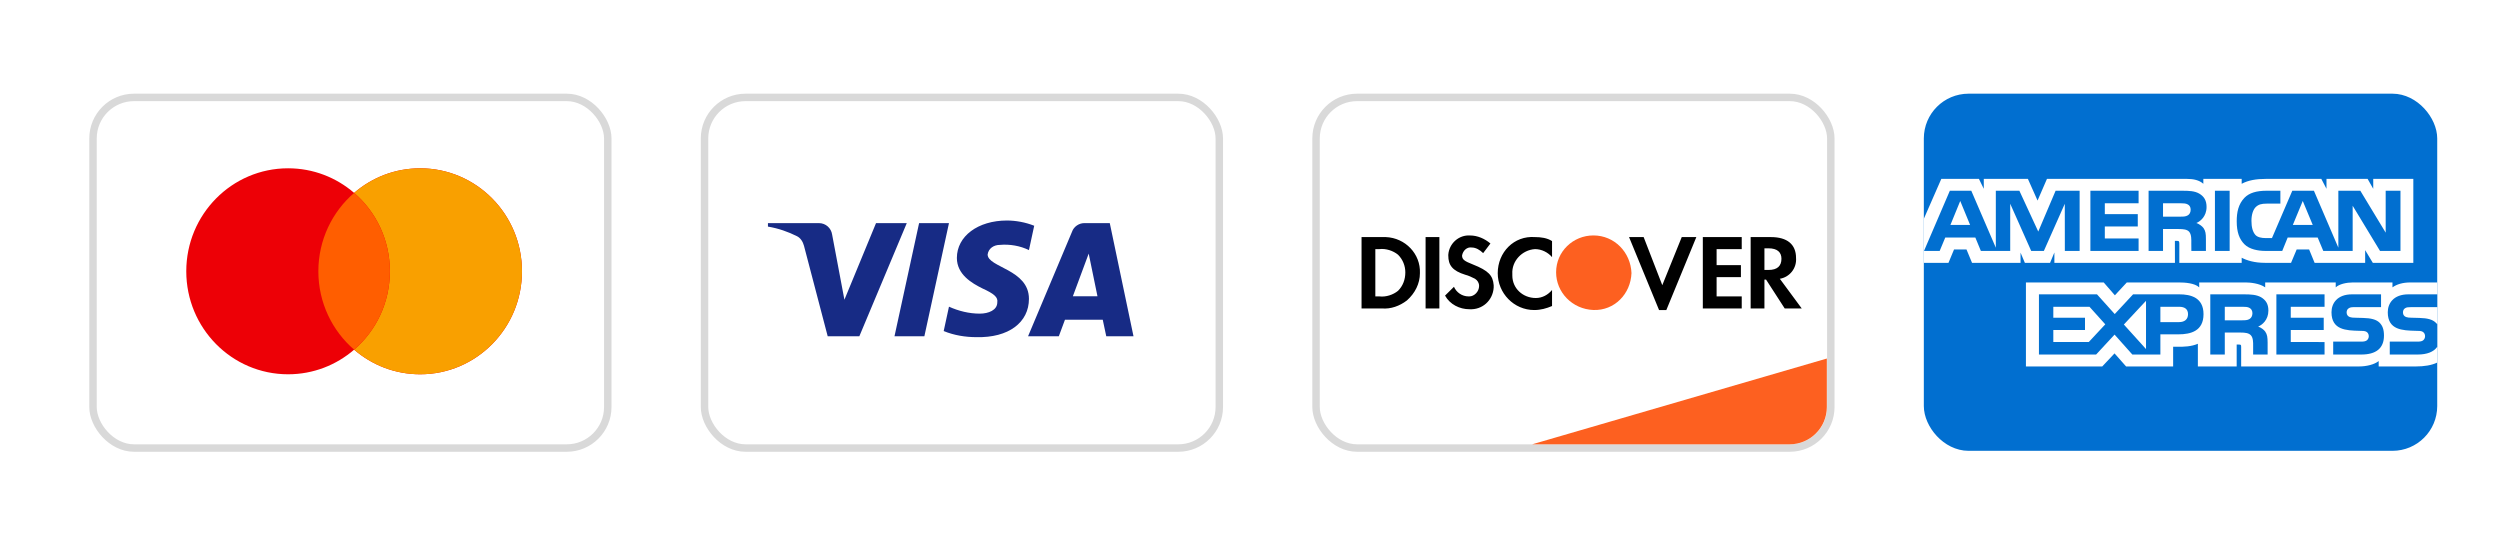<svg width="224" height="49" viewBox="0 0 224 49" fill="none" xmlns="http://www.w3.org/2000/svg">
<g filter="url(#filter0_d_67_3591)">
<rect x="8.334" y="8.728" width="46.123" height="31.417" rx="3.676" fill="white" stroke="#D9D9D9" stroke-width="0.668"/>
<path fill-rule="evenodd" clip-rule="evenodd" d="M37.648 33.536C42.686 33.536 46.77 29.404 46.77 24.307C46.77 19.21 42.686 15.079 37.648 15.079C35.389 15.079 33.323 15.909 31.73 17.283C30.137 15.909 28.071 15.079 25.813 15.079C20.774 15.079 16.69 19.21 16.69 24.307C16.69 29.404 20.774 33.536 25.813 33.536C28.071 33.536 30.137 32.706 31.73 31.331C33.323 32.706 35.389 33.536 37.648 33.536Z" fill="#ED0006"/>
<path fill-rule="evenodd" clip-rule="evenodd" d="M31.73 31.331C33.692 29.639 34.935 27.12 34.935 24.307C34.935 21.495 33.692 18.976 31.73 17.283C33.323 15.909 35.389 15.079 37.648 15.079C42.686 15.079 46.77 19.21 46.77 24.307C46.77 29.404 42.686 33.536 37.648 33.536C35.389 33.536 33.323 32.706 31.73 31.331Z" fill="#F9A000"/>
<path fill-rule="evenodd" clip-rule="evenodd" d="M31.73 31.331C33.692 29.639 34.935 27.12 34.935 24.307C34.935 21.495 33.692 18.976 31.73 17.283C29.769 18.976 28.525 21.495 28.525 24.307C28.525 27.12 29.769 29.639 31.73 31.331Z" fill="#FF5E00"/>
</g>
<g filter="url(#filter1_d_67_3591)">
<rect x="63.126" y="8.728" width="46.123" height="31.417" rx="3.676" fill="white" stroke="#D9D9D9" stroke-width="0.668"/>
<path fill-rule="evenodd" clip-rule="evenodd" d="M76.997 30.13H74.162L72.036 22.02C71.935 21.647 71.721 21.317 71.406 21.162C70.62 20.771 69.753 20.46 68.808 20.304V19.991H73.374C74.004 19.991 74.477 20.46 74.556 21.005L75.659 26.855L78.492 19.991H81.248L76.997 30.13ZM82.823 30.13H80.146L82.351 19.991H85.028L82.823 30.13ZM88.492 22.8C88.57 22.254 89.043 21.942 89.594 21.942C90.461 21.864 91.405 22.02 92.193 22.41L92.665 20.227C91.878 19.915 91.011 19.758 90.225 19.758C87.626 19.758 85.736 21.162 85.736 23.111C85.736 24.594 87.075 25.372 88.02 25.841C89.043 26.309 89.437 26.621 89.358 27.089C89.358 27.79 88.57 28.102 87.784 28.102C86.838 28.102 85.893 27.869 85.028 27.478L84.555 29.662C85.501 30.052 86.523 30.208 87.469 30.208C90.382 30.285 92.193 28.882 92.193 26.777C92.193 24.125 88.492 23.969 88.492 22.8ZM101.562 30.13L99.436 19.991H97.153C96.68 19.991 96.208 20.304 96.05 20.771L92.114 30.13H94.87L95.42 28.648H98.806L99.121 30.13H101.562ZM97.547 22.722L98.333 26.543H96.129L97.547 22.722Z" fill="#172B85"/>
</g>
<g filter="url(#filter2_d_67_3591)">
<rect x="117.918" y="8.728" width="46.123" height="31.417" rx="3.676" fill="white" stroke="#D9D9D9" stroke-width="0.668"/>
<path d="M137.282 39.811L163.685 32.124V36.469C163.685 38.315 162.189 39.811 160.343 39.811H137.282Z" fill="#FD6020"/>
<path fill-rule="evenodd" clip-rule="evenodd" d="M158.674 21.243C160.126 21.243 160.925 21.889 160.925 23.11C160.998 24.044 160.344 24.834 159.473 24.978L161.434 27.636H159.909L158.238 25.05H158.093V27.636H156.858V21.243H158.674ZM158.093 24.188H158.456C159.255 24.188 159.618 23.829 159.618 23.182C159.618 22.608 159.255 22.249 158.456 22.249H158.093V24.188ZM152.573 27.636H156.059V26.558H153.808V24.834H155.986V23.757H153.808V22.32H156.059V21.243H152.573V27.636ZM148.941 25.553L147.271 21.243H145.963L148.651 27.779H149.304L151.992 21.243H150.684L148.941 25.553ZM134.197 24.475C134.197 26.271 135.65 27.779 137.466 27.779C138.047 27.779 138.555 27.636 139.063 27.42V25.984C138.7 26.415 138.192 26.702 137.611 26.702C136.449 26.702 135.505 25.84 135.505 24.691V24.547C135.432 23.398 136.376 22.392 137.538 22.32C138.119 22.32 138.7 22.608 139.063 23.039V21.602C138.628 21.315 138.047 21.243 137.538 21.243C135.65 21.099 134.197 22.608 134.197 24.475ZM131.946 23.685C131.219 23.398 131.001 23.254 131.001 22.895C131.074 22.464 131.437 22.105 131.873 22.177C132.236 22.177 132.599 22.392 132.89 22.68L133.543 21.817C133.035 21.387 132.381 21.099 131.728 21.099C130.711 21.027 129.839 21.817 129.767 22.823V22.895C129.767 23.757 130.13 24.26 131.292 24.619C131.582 24.691 131.873 24.834 132.163 24.978C132.381 25.122 132.527 25.337 132.527 25.624C132.527 26.127 132.091 26.558 131.655 26.558H131.582C131.001 26.558 130.493 26.199 130.275 25.696L129.476 26.486C129.912 27.276 130.783 27.707 131.655 27.707C132.817 27.779 133.761 26.917 133.834 25.768V25.553C133.761 24.691 133.398 24.26 131.946 23.685ZM127.733 27.636H128.968V21.243H127.733V27.636ZM121.995 21.243H123.811H124.174C125.917 21.315 127.297 22.751 127.225 24.475C127.225 25.409 126.789 26.271 126.062 26.917C125.409 27.42 124.61 27.707 123.811 27.636H121.995V21.243ZM123.593 26.558C124.174 26.63 124.828 26.415 125.264 26.056C125.699 25.625 125.917 25.05 125.917 24.404C125.917 23.829 125.699 23.254 125.264 22.823C124.828 22.464 124.174 22.249 123.593 22.32H123.23V26.558H123.593Z" fill="black"/>
<path fill-rule="evenodd" clip-rule="evenodd" d="M142.768 21.095C140.952 21.095 139.427 22.531 139.427 24.399C139.427 26.195 140.879 27.703 142.768 27.775C144.656 27.846 146.109 26.338 146.181 24.471C146.109 22.603 144.656 21.095 142.768 21.095V21.095Z" fill="#FD6020"/>
</g>
<g filter="url(#filter3_d_67_3591)">
<rect x="172.875" y="8.894" width="45" height="31" rx="3.511" fill="#016FD0" stroke="#016FD0"/>
<path fill-rule="evenodd" clip-rule="evenodd" d="M218.376 25.307H215.983C215.261 25.307 214.736 25.48 214.365 25.748V25.307H210.826C210.26 25.307 209.595 25.447 209.281 25.748V25.307H202.961V25.748C202.458 25.386 201.609 25.307 201.217 25.307H197.049V25.748C196.651 25.363 195.766 25.307 195.226 25.307H190.561L189.493 26.459L188.493 25.307H181.523V32.834H188.362L189.462 31.664L190.498 32.834L194.713 32.838V31.067H195.128C195.687 31.076 196.347 31.053 196.929 30.802V32.834H200.406V30.872H200.573C200.787 30.872 200.808 30.881 200.808 31.094V32.834H211.37C212.041 32.834 212.742 32.662 213.13 32.352V32.834H216.48C217.177 32.834 217.858 32.736 218.376 32.487C218.376 -8.694 218.376 42.549 218.376 25.307Z" fill="white"/>
<path fill-rule="evenodd" clip-rule="evenodd" d="M174.584 23.55L175.082 22.352H176.198L176.694 23.55H181.041V22.634L181.429 23.554H183.685L184.073 22.621V23.55H194.875L194.87 21.584H195.079C195.225 21.589 195.268 21.603 195.268 21.843V23.55H200.855V23.093C201.306 23.333 202.006 23.55 202.929 23.55H205.279L205.782 22.352H206.897L207.389 23.55H211.918V22.412L212.604 23.55H216.234V16.029H212.642V16.917L212.139 16.029H208.453V16.917L207.991 16.029H203.013C202.179 16.029 201.447 16.145 200.855 16.468V16.029H197.419V16.468C197.043 16.135 196.53 16.029 195.959 16.029H183.407L182.565 17.971L181.7 16.029H177.747V16.917L177.312 16.029H173.941L172.375 19.605V23.55H174.584Z" fill="white"/>
<path fill-rule="evenodd" clip-rule="evenodd" d="M195.184 29.957C196.314 29.957 197.435 29.648 197.435 28.149C197.435 26.655 196.282 26.372 195.256 26.372H191.125L189.48 28.14L187.89 26.372H182.689V31.766H187.811L189.465 29.98L191.057 31.766H193.57V29.957H195.184ZM193.57 28.861H195.241C195.738 28.861 196.047 28.616 196.047 28.149C196.047 27.677 195.723 27.488 195.256 27.488H193.57V28.861ZM187.156 30.642H183.977V29.569H186.816V28.468H183.977V27.488H187.219L188.633 29.06L187.156 30.642ZM192.283 31.276L190.298 29.078L192.283 26.951V31.276Z" fill="#016FD0"/>
<path fill-rule="evenodd" clip-rule="evenodd" d="M202.965 29.712C202.854 29.555 202.619 29.365 202.331 29.259C202.671 29.125 203.247 28.685 203.248 27.825C203.248 27.209 202.991 26.872 202.583 26.627C202.159 26.401 201.682 26.372 201.027 26.372H198.042V31.766H199.341V29.796H200.723C201.195 29.796 201.483 29.842 201.672 30.035C201.888 30.261 201.884 30.673 201.881 30.99C201.881 31.025 201.881 31.059 201.881 31.091V31.766H203.179V30.697C203.174 30.221 203.147 29.976 202.965 29.712ZM201.55 28.588C201.377 28.691 201.163 28.699 200.912 28.699H199.341V27.488H200.933C201.163 27.488 201.394 27.493 201.55 27.585C201.718 27.673 201.818 27.84 201.818 28.07C201.818 28.301 201.718 28.487 201.55 28.588Z" fill="#016FD0"/>
<path d="M213.217 28.921C213.469 29.181 213.604 29.509 213.604 30.064C213.604 31.225 212.876 31.766 211.573 31.766H209.054V30.61H211.562C211.808 30.61 211.982 30.577 212.091 30.476C212.179 30.393 212.243 30.271 212.243 30.124C212.243 29.967 212.174 29.842 212.086 29.767C211.987 29.685 211.85 29.648 211.625 29.648C211.546 29.645 211.465 29.643 211.384 29.641C210.224 29.609 208.902 29.573 208.902 27.978C208.902 27.196 209.395 26.372 210.75 26.372H213.342V27.52H210.971C210.735 27.52 210.583 27.529 210.453 27.618C210.311 27.705 210.258 27.835 210.258 28.006C210.258 28.209 210.379 28.348 210.541 28.408C210.678 28.455 210.824 28.469 211.044 28.469L211.74 28.488C212.442 28.505 212.924 28.626 213.217 28.921Z" fill="#016FD0"/>
<path d="M218.374 27.52H216.018C215.783 27.52 215.626 27.529 215.495 27.617C215.358 27.705 215.306 27.834 215.306 28.006C215.306 28.209 215.421 28.347 215.589 28.407C215.725 28.455 215.871 28.468 216.087 28.468L216.788 28.487C217.495 28.505 217.967 28.626 218.254 28.921C218.299 28.956 218.328 28.994 218.358 29.033L218.366 29.044L218.371 29.05L218.374 29.055V31.076C218.06 31.534 217.448 31.766 216.62 31.766H214.123V30.61H216.61C216.856 30.61 217.029 30.577 217.133 30.476C217.223 30.393 217.286 30.271 217.286 30.124C217.286 29.967 217.223 29.842 217.128 29.767C217.034 29.685 216.898 29.648 216.672 29.648C216.593 29.645 216.512 29.643 216.431 29.641C215.267 29.609 213.944 29.573 213.944 27.978C213.944 27.196 214.442 26.372 215.799 26.372H218.374L218.374 27.52Z" fill="#016FD0"/>
<path d="M203.964 26.372H208.28V27.488H205.252V28.468H208.206V29.569H205.252V30.642L208.28 30.647V31.766H203.964V26.372Z" fill="#016FD0"/>
<path fill-rule="evenodd" clip-rule="evenodd" d="M176.522 20.156L175.637 18.006L174.757 20.156H176.522ZM196.017 19.3C195.839 19.407 195.629 19.411 195.377 19.411H193.807V18.213H195.399C195.624 18.213 195.859 18.223 196.012 18.31C196.18 18.389 196.283 18.556 196.283 18.787C196.283 19.023 196.185 19.212 196.017 19.3ZM207.222 20.156L206.327 18.006L205.437 20.156H207.222ZM186.335 22.483H185.01L185.005 18.259L183.13 22.483H181.995L180.115 18.255V22.483H177.486L176.989 21.28H174.297L173.795 22.483H172.391L174.706 17.09H176.627L178.826 22.196V17.09H180.936L182.628 20.748L184.182 17.09H186.335V22.483H186.335ZM191.618 22.483H187.299V17.09H191.618V18.213H188.592V19.185H191.545V20.29H188.592V21.367H191.618V22.483ZM197.708 18.542C197.708 19.402 197.132 19.846 196.797 19.98C197.08 20.087 197.321 20.277 197.436 20.434C197.619 20.702 197.65 20.942 197.65 21.423V22.483H196.346L196.341 21.803C196.341 21.478 196.372 21.011 196.137 20.752C195.948 20.562 195.66 20.521 195.195 20.521H193.807V22.483H192.514V17.09H195.488C196.149 17.09 196.635 17.107 197.053 17.348C197.463 17.589 197.708 17.941 197.708 18.542ZM199.777 22.483H198.458V17.09H199.777V22.483ZM215.082 22.483H213.25L210.799 18.435V22.483H208.166L207.663 21.28H204.977L204.489 22.483H202.976C202.347 22.483 201.552 22.344 201.101 21.886C200.647 21.428 200.41 20.808 200.41 19.827C200.41 19.028 200.551 18.297 201.107 17.719C201.525 17.288 202.18 17.09 203.071 17.09H204.322V18.245H203.097C202.625 18.245 202.359 18.315 202.102 18.565C201.882 18.792 201.73 19.221 201.73 19.786C201.73 20.364 201.846 20.781 202.086 21.053C202.285 21.266 202.647 21.331 202.987 21.331H203.568L205.39 17.09H207.327L209.516 22.191V17.09H211.485L213.757 20.846V17.09H215.082V22.483Z" fill="#016FD0"/>
</g>
<defs>
<filter id="filter0_d_67_3591" x="0.441" y="0.835" width="61.91" height="47.204" filterUnits="userSpaceOnUse" color-interpolation-filters="sRGB">
<feFlood flood-opacity="0" result="BackgroundImageFix"/>
<feColorMatrix in="SourceAlpha" type="matrix" values="0 0 0 0 0 0 0 0 0 0 0 0 0 0 0 0 0 0 127 0" result="hardAlpha"/>
<feOffset/>
<feGaussianBlur stdDeviation="3.78"/>
<feComposite in2="hardAlpha" operator="out"/>
<feColorMatrix type="matrix" values="0 0 0 0 0 0 0 0 0 0 0 0 0 0 0 0 0 0 0.07 0"/>
<feBlend mode="normal" in2="BackgroundImageFix" result="effect1_dropShadow_67_3591"/>
<feBlend mode="normal" in="SourceGraphic" in2="effect1_dropShadow_67_3591" result="shape"/>
</filter>
<filter id="filter1_d_67_3591" x="55.233" y="0.835" width="61.91" height="47.204" filterUnits="userSpaceOnUse" color-interpolation-filters="sRGB">
<feFlood flood-opacity="0" result="BackgroundImageFix"/>
<feColorMatrix in="SourceAlpha" type="matrix" values="0 0 0 0 0 0 0 0 0 0 0 0 0 0 0 0 0 0 127 0" result="hardAlpha"/>
<feOffset/>
<feGaussianBlur stdDeviation="3.78"/>
<feComposite in2="hardAlpha" operator="out"/>
<feColorMatrix type="matrix" values="0 0 0 0 0 0 0 0 0 0 0 0 0 0 0 0 0 0 0.07 0"/>
<feBlend mode="normal" in2="BackgroundImageFix" result="effect1_dropShadow_67_3591"/>
<feBlend mode="normal" in="SourceGraphic" in2="effect1_dropShadow_67_3591" result="shape"/>
</filter>
<filter id="filter2_d_67_3591" x="110.024" y="0.835" width="61.91" height="47.204" filterUnits="userSpaceOnUse" color-interpolation-filters="sRGB">
<feFlood flood-opacity="0" result="BackgroundImageFix"/>
<feColorMatrix in="SourceAlpha" type="matrix" values="0 0 0 0 0 0 0 0 0 0 0 0 0 0 0 0 0 0 127 0" result="hardAlpha"/>
<feOffset/>
<feGaussianBlur stdDeviation="3.78"/>
<feComposite in2="hardAlpha" operator="out"/>
<feColorMatrix type="matrix" values="0 0 0 0 0 0 0 0 0 0 0 0 0 0 0 0 0 0 0.07 0"/>
<feBlend mode="normal" in2="BackgroundImageFix" result="effect1_dropShadow_67_3591"/>
<feBlend mode="normal" in="SourceGraphic" in2="effect1_dropShadow_67_3591" result="shape"/>
</filter>
<filter id="filter3_d_67_3591" x="167.322" y="3.341" width="56.107" height="42.106" filterUnits="userSpaceOnUse" color-interpolation-filters="sRGB">
<feFlood flood-opacity="0" result="BackgroundImageFix"/>
<feColorMatrix in="SourceAlpha" type="matrix" values="0 0 0 0 0 0 0 0 0 0 0 0 0 0 0 0 0 0 127 0" result="hardAlpha"/>
<feOffset/>
<feGaussianBlur stdDeviation="2.526"/>
<feComposite in2="hardAlpha" operator="out"/>
<feColorMatrix type="matrix" values="0 0 0 0 0 0 0 0 0 0 0 0 0 0 0 0 0 0 0.07 0"/>
<feBlend mode="normal" in2="BackgroundImageFix" result="effect1_dropShadow_67_3591"/>
<feBlend mode="normal" in="SourceGraphic" in2="effect1_dropShadow_67_3591" result="shape"/>
</filter>
</defs>
</svg>
